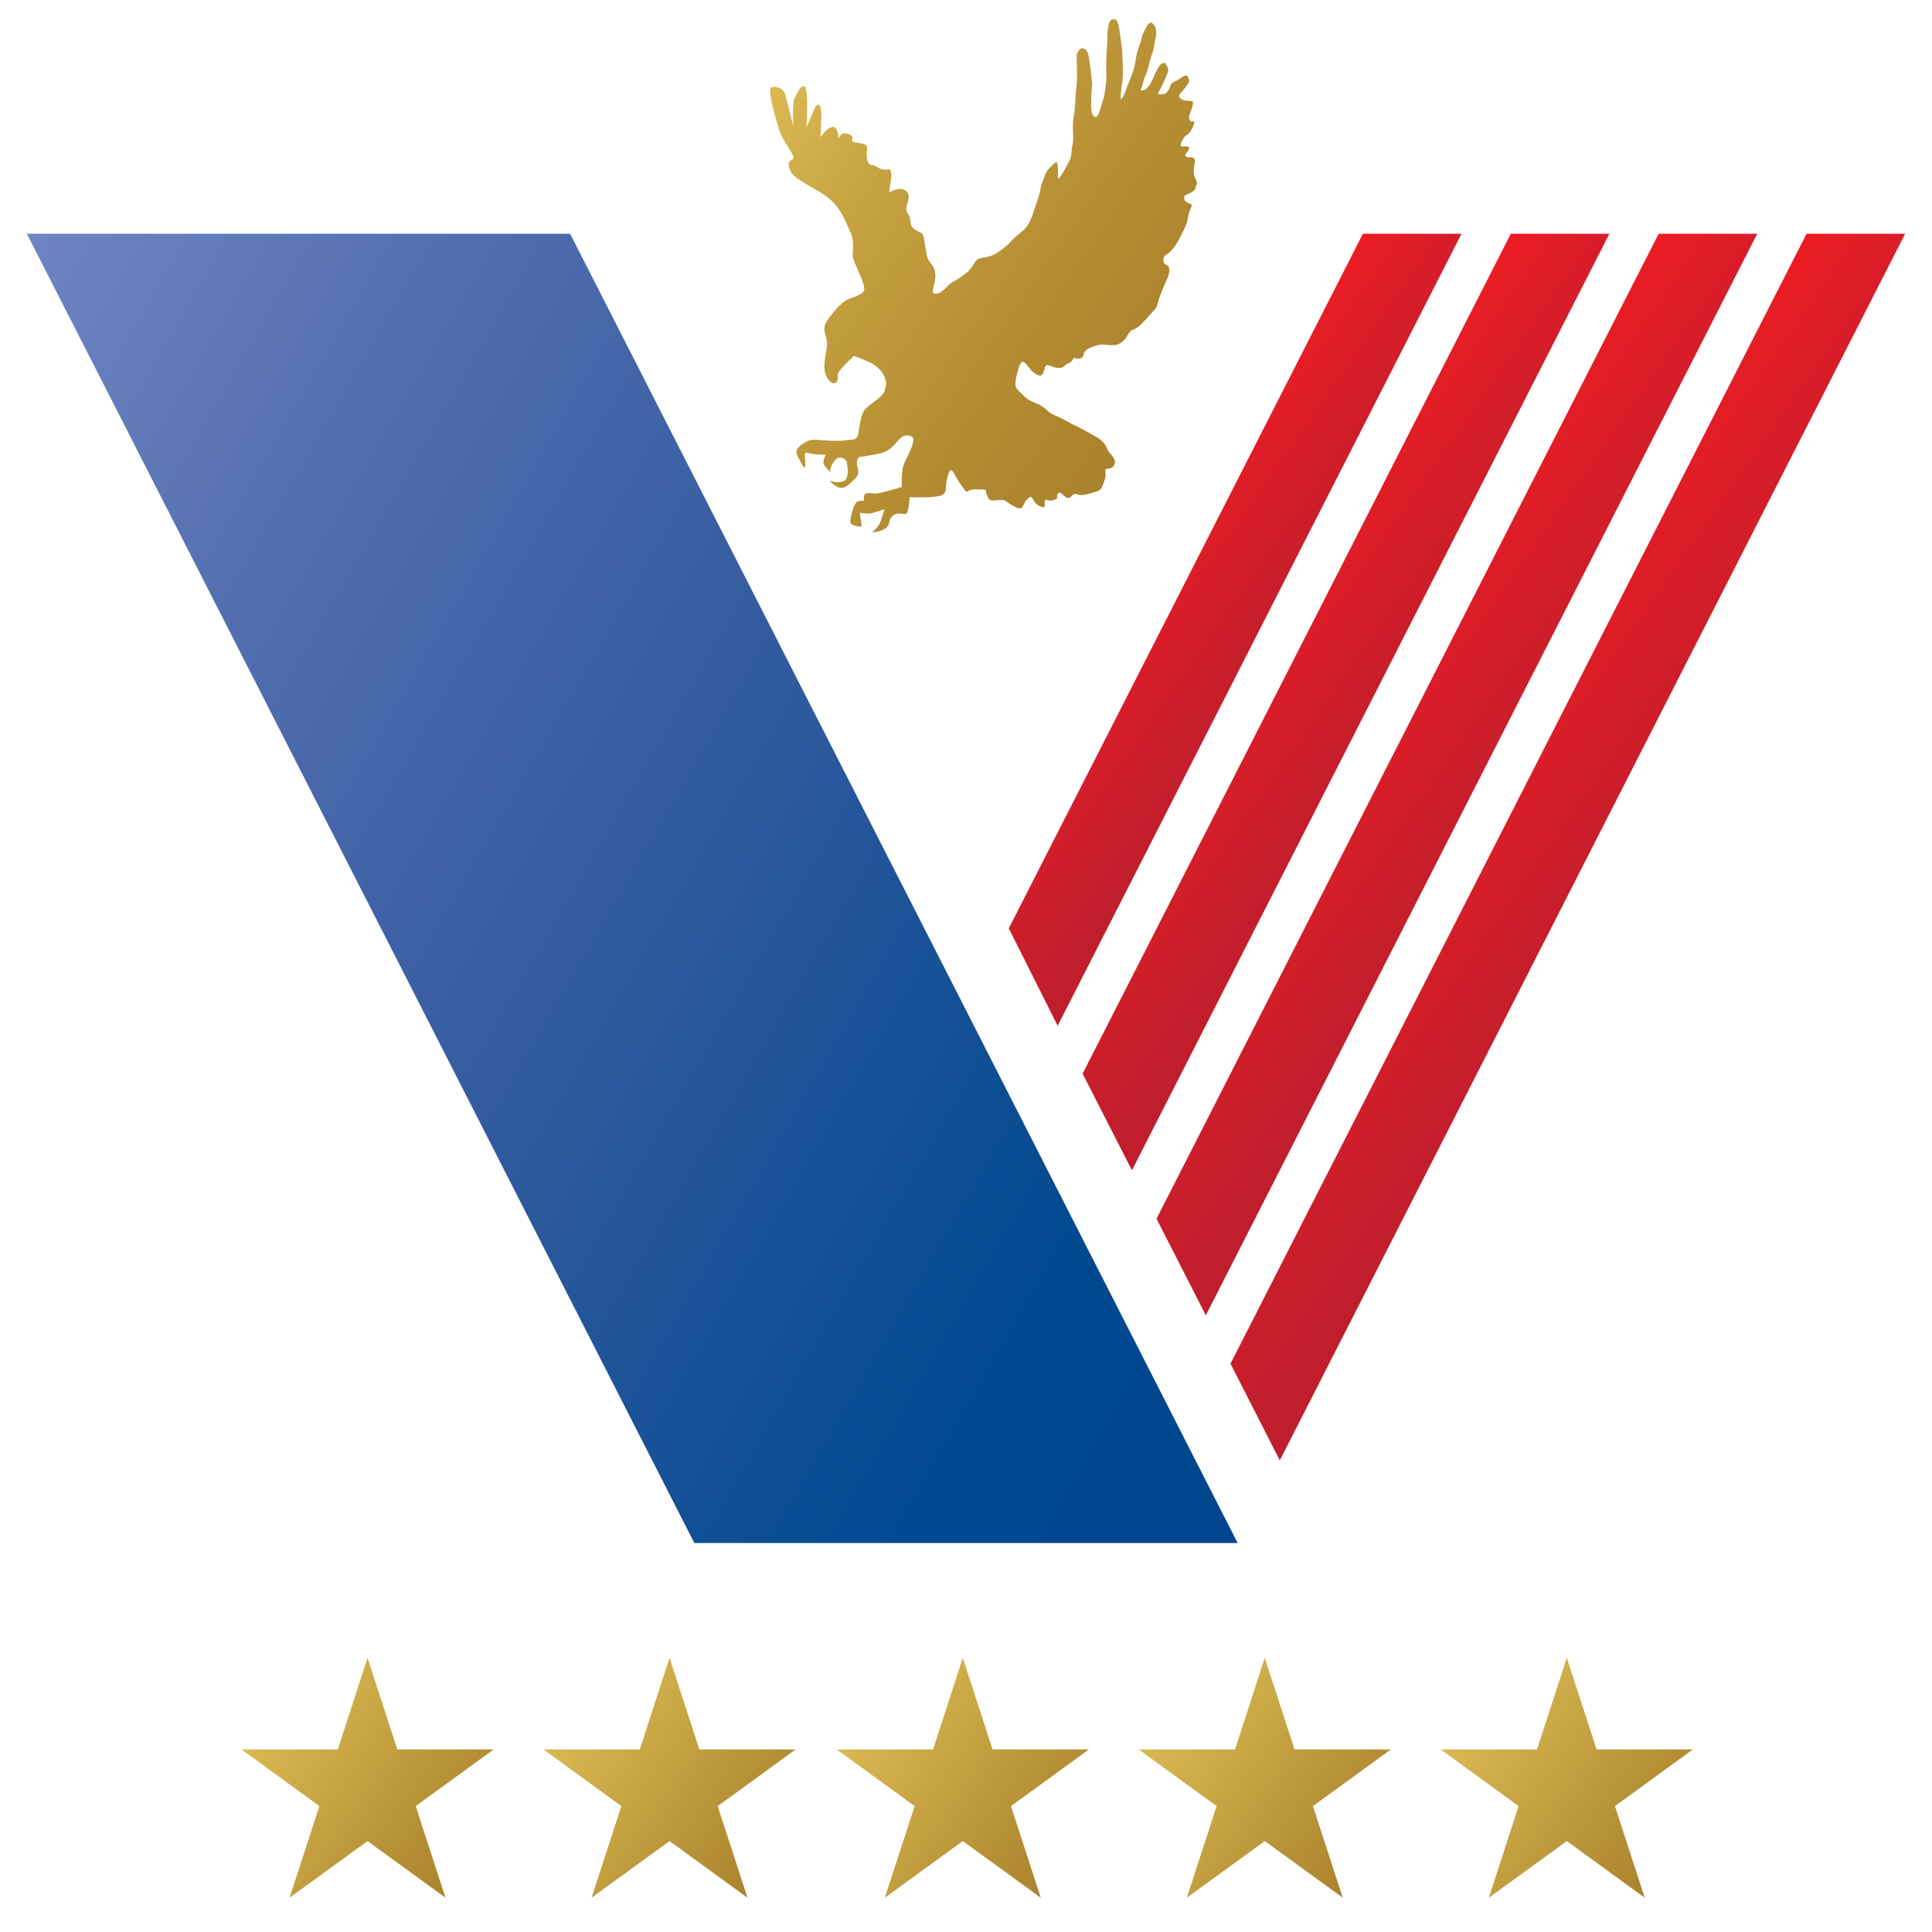 <svg xmlns="http://www.w3.org/2000/svg" viewBox="0 0 360 360"><linearGradient id="a" y2="244.88" gradientUnits="userSpaceOnUse" x2="255.23" y1="86.191" x1="-19.617"><stop offset="0" stop-color="#6f85c2"/><stop offset=".221" stop-color="#526eaf"/><stop offset=".562" stop-color="#2a579b"/><stop offset=".834" stop-color="#004990"/><stop offset="1" stop-color="#00458c"/></linearGradient><path fill="url(#a)" d="M230.62 287.52H129.38L5 43.553h101.23z"/><linearGradient id="b" y2="168.06" gradientUnits="userSpaceOnUse" x2="311.33" y1="138.98" x1="269.81"><stop offset="0" stop-color="#ed1c24"/><stop offset=".1" stop-color="#e41d26"/><stop offset=".657" stop-color="#c81e2b"/><stop offset="1" stop-color="#be1e2d"/></linearGradient><path fill="url(#b)" d="M336.63 43.553L229.28 254.1l9.19 18.02L355 43.553"/><linearGradient id="c" y2="153.34" gradientUnits="userSpaceOnUse" x2="288.94" y1="126.68" x1="250.87"><stop offset="0" stop-color="#ed1c24"/><stop offset=".1" stop-color="#e41d26"/><stop offset=".657" stop-color="#c81e2b"/><stop offset="1" stop-color="#be1e2d"/></linearGradient><path fill="url(#c)" d="M309.07 43.553L215.5 227.09l9.19 18L327.44 43.551"/><linearGradient id="d" y2="138.62" gradientUnits="userSpaceOnUse" x2="266.55" y1="114.37" x1="231.93"><stop offset="0" stop-color="#ed1c24"/><stop offset=".1" stop-color="#e41d26"/><stop offset=".657" stop-color="#c81e2b"/><stop offset="1" stop-color="#be1e2d"/></linearGradient><path fill="url(#d)" d="M281.52 43.553L201.73 200.06l9.19 18.01 88.97-174.517"/><linearGradient id="e" y2="123.95" gradientUnits="userSpaceOnUse" x2="244.13" y1="102.12" x1="212.96"><stop offset="0" stop-color="#ed1c24"/><stop offset=".1" stop-color="#e41d26"/><stop offset=".657" stop-color="#c81e2b"/><stop offset="1" stop-color="#be1e2d"/></linearGradient><path fill="url(#e)" d="M253.96 43.553L187.97 172.99l9.11 18.15 75.25-147.587z"/><linearGradient id="f" y2="348.85" gradientUnits="userSpaceOnUse" x2="197.26" y1="321.9" x1="158.77"><stop offset="0" stop-color="#dab952"/><stop offset="1" stop-color="#aa822c"/></linearGradient><path fill="url(#f)" d="M179.4 308.91l5.55 17.07h17.95l-14.52 10.56 5.55 17.07-14.53-10.55-14.52 10.55 5.55-17.07-14.52-10.56h17.95z"/><linearGradient id="g" y2="348.85" gradientUnits="userSpaceOnUse" x2="253.53" y1="321.89" x1="215.04"><stop offset="0" stop-color="#dab952"/><stop offset="1" stop-color="#aa822c"/></linearGradient><path fill="url(#g)" d="M235.67 308.91l5.55 17.07h17.95l-14.52 10.56 5.55 17.07-14.53-10.55-14.52 10.55 5.55-17.07-14.53-10.56h17.96z"/><linearGradient id="h" y2="348.85" gradientUnits="userSpaceOnUse" x2="309.8" y1="321.89" x1="271.31"><stop offset="0" stop-color="#dab952"/><stop offset="1" stop-color="#aa822c"/></linearGradient><path fill="url(#h)" d="M291.95 308.91l5.55 17.07h17.94l-14.52 10.56 5.55 17.07-14.52-10.55-14.53 10.55 5.55-17.07-14.53-10.56h17.96z"/><linearGradient id="i" y2="348.85" gradientUnits="userSpaceOnUse" x2="86.344" y1="321.9" x1="47.852"><stop offset="0" stop-color="#dab952"/><stop offset="1" stop-color="#aa822c"/></linearGradient><path fill="url(#i)" d="M68.485 308.91l5.55 17.07h17.951l-14.524 10.56 5.55 17.07-14.527-10.55-14.523 10.55 5.548-17.07-14.52-10.56h17.952z"/><linearGradient id="j" y2="348.85" gradientUnits="userSpaceOnUse" x2="142.61" y1="321.89" x1="104.12"><stop offset="0" stop-color="#dab952"/><stop offset="1" stop-color="#aa822c"/></linearGradient><path fill="url(#j)" d="M124.76 308.91l5.55 17.07h17.95l-14.53 10.56 5.55 17.07-14.52-10.55-14.53 10.55 5.55-17.07-14.52-10.56h17.95z"/><linearGradient id="k" y2="72.852" gradientUnits="userSpaceOnUse" x2="217.91" y1="19.354" x1="141.51"><stop offset="0" stop-color="#dab952"/><stop offset=".297" stop-color="#c5a140"/><stop offset=".732" stop-color="#b28a30"/><stop offset="1" stop-color="#aa822c"/></linearGradient><path d="M148.97 83.168c.669-.558 1.673-1.339 3.011-1.226 1.336.11 4.35.333 5.465.11 1.114-.224 2.006.112 2.341-.782.333-.89.446-3.792 1.336-4.908.894-1.114 3.347-2.341 3.684-3.457.334-1.114.444-1.56 0-2.675-.447-1.115-1.451-2.119-2.9-2.787-1.449-.669-2.787-1.115-2.787-1.115s-2.902 2.675-3.013 3.345c-.112.668.224 1.338-.447 1.673-.668.335-1.782-.668-2.006-2.453s.556-3.906.446-5.13c-.112-1.232-.894-2.346-.223-3.57.668-1.228 2.229-3.123 3.457-4.015 1.226-.894 3.343-1.007 3.679-2.121.337-1.114-2.117-5.354-2.117-6.356 0-1.005.334-2.901-.448-4.462-.781-1.562-1.675-4.91-5.018-7.027-3.343-2.119-5.688-3.011-6.246-4.574-.558-1.56-.112-1.56.558-2.007.669-.446-1.785-3.009-2.565-5.464-.781-2.454-2.117-7.36-1.562-7.809.56-.446 2.231 0 2.567.895.334.89 1.673 6.355 1.673 6.355s-.337-4.126.221-5.352 1.227-2.457 1.896-2.119c.67.333.334 7.583.334 7.583s.671-1.673 1.114-2.677c.447-1.003.781-1.896 1.339-1.337.556.558.11 5.911.11 5.911s.894-1.341 1.565-1.673c.667-.336 1.003-.56 1.448.222.447.781.334 1.785.334 1.785s.336-1.114 1.117-1.114c.78 0 1.785.333 1.449 1.226-.335.892 3.011.11 2.788 1.671-.221 1.563 0 3.011.893 3.011.892 0 1.45 1.227 3.235.781 1.114.667-.558 4.794.222 4.237.781-.558 2.563-1.002 3.234.224.668 1.228-.892 2.675 0 3.791.894 1.115 0 2.122 1.338 3.014 1.339.892 1.448.222 1.785 2.231.335 2.005.335 2.899.894 3.679.556.782 1.226 1.339 1.114 3.011-.114 1.677-1.114 3.235.22 3.011 1.338-.222 1.9-1.56 2.899-2.118 1.002-.556 1.229-.669 2.566-1.673 1.34-1.005 1.566-2.34 2.346-2.677.78-.334 1.448-.222 2.563-.669 1.116-.444 2.229-1.45 2.791-1.896.553-.446.553-.668 1.56-1.562 1.007-.892 2.007-1.45 2.676-2.897.668-1.454.559-1.564 1.336-3.684.779-2.119.559-2.787 1.007-3.681.444-.892.444-1.675 1.227-2.453.78-.78 1.448-1.672 1.561-.894.114.78.114 1.899.114 2.565 0 .671 1.001-1.004 1.89-2.675.895-1.675.447-1.896.786-3.347.329-1.448 0-2.452.108-4.126.109-1.672.333-1.782.444-4.237.115-2.453.311-2.865.311-4.651 0-1.785-.064-2.506-.083-3.827.388-1.015.82-1.322 1.115-1.228.36.097.845.104 1.137 1.451.221 1.45.429 2.529.644 5.242-.218 2.677-.332 5.02.108 5.691.454.667.783.556 1.119-.224.335-.783.335-1.117.783-2.455.444-1.339.416-2.215.649-4.083-.115-2.79.016-4.06.13-6.179.109-2.119-.012-2.183.224-3.457.199-1.21.482-1.498 1.445-1.338.56.667.674 2.34.895 3.791.224 1.449.224 1.337.336 4.016.115 2.675.013 3.743-.208 4.639-.05.991-.252 1.979-.128 2.388.672-.446.672-1.227 1.343-2.79.665-1.562 1.221-2.902 1.444-4.683.228-1.785.82-2.439 1.203-4.405.889-1.897 1.087-2.352 1.702-2.402.641.464.948.884.886 2.344-.332 1.56-.332 2.341-.886 3.903-.562 1.562-.45 2.231-1.23 3.904-.472 1.467-.534 1.967-.779 2.455 1.115.11 1.097-.333 1.783-1.117 1.128-2.149.702-1.695 1.112-2.343.622-1.294 1.15-1.772 1.678-1.56.554.892.78 1.112.33 2.118-.444 1.005-.105.334-.78 1.785-.668 1.449-1.333 2.01-.441 1.897.892-.11 1.001 0 1.56-.894.557-.894 0-1.003 1.225-1.562 1.228-.558 2.008-1.56 2.343-.78.339.78.444.668-.335 1.785-.78 1.116-1.561 1.45-1.228 2.006.335.559 1.228.671 1.901.671.665 0 .777.11.444 1.226-.339 1.117-.444 1.117-.562 1.673-.108.558.447 1.004.447 1.004s1.007-.669.228 1.003c-.783 1.673-1.23 1.228-1.679 2.007-.444.782-.892 1.562-.217 1.562.665 0 1.339-.11 1.221.446-.108.56-1.112 1.116-.556 1.45.556.335 1.003-.11 1.451.335.443.446 0 1.226 0 1.782 0 .559-.112 1.005.108 1.564.227.558.671 1.114.335 1.671-.335.56.115.668-.776 1.226s-1.451.447-1.451 1.005c0 .558-.115.446.444.893.562.444 1.228.11.783 1.114-.447 1.002-.339.892-.56 1.785-.224.894.112.448-.892 2.565-1.004 2.119-2.007 3.68-3.014 4.236-1.001.56-.78 1.787-.105 2.009.668.222.776 1.228.105 2.679-.665 1.448-1.448 3.343-1.672 4.349-.221 1.002-.441 1.114-1.563 2.341-1.115 1.226-2.004 2.343-3.008 2.675-1 .334-1.115 1.453-1.783 2.007-.671.559-.895.893-2.343.893s-1.448-.334-2.902.112c-1.448.448-2.116.892-2.228 1.56-.115.671-.56 1.007-1.448.785-.895-.224-.227.447-1.336.893-1.115.444-.786 1-2.122.891-1.34-.112-2.008-1.114-2.343 0-.333 1.115-.444 2.007-1.893 1.002-1.454-1.002-2.237-3.679-3.018-.892-.776 2.791-.776 3.457.115 4.238.889.782 1.115 1.451 3.12 2.233 2.01.78 2.01 1.671 3.455 2.228 1.454.558 1.569.782 3.794 1.899 2.23 1.115 2.79 1.448 4.126 2.229 1.34.78 1.678 1.561 2.008 2.343.339.78 1.786 1.671 1.233 2.787-.562 1.115-1.678.447-1.678 1.002 0 .561.221 1.005-.224 2.121-.448 1.116-.336 1.563-1.896 2.009-1.561.446-2.455.67-3.231.334-.78-.334-1.007 1.003-1.787.668-.776-.333-1.115-1.336-1.669-.78-.562.56.441.892-.895 1.228-1.342.334-1.451-.559-1.562.225-.106.78.335 1.56-1.113.78-1.457-.78-1.006-2.346-2.122-1.228-1.115 1.114-.556 2.452-2.563 1.339-2.004-1.117-1.339-1.229-2.898-1.117-1.563.112-1.563.225-2.123-1.003-.55-1.228.56-.892-1.895-1.004s-1.223 1.448-2.788-.669c-1.562-2.121-1.9-4.237-2.567-1.897-.668 2.343 0 2.9-1 3.57-1.005.668-6.134.444-6.134.444s-.113 2.566-.561 3.012c-.446.448-1.56-.446-2.565.448-1 .89-.333 1.449-1.225 2.229-.893.78-2.677.894-2.677.894s1.225-1.003 1.56-1.896c.335-.893.783-2.455.783-2.455s-1.785.669-2.565.78c-.781.11-2.009-.11-2.009-.11l.334 2.565s-2.119 0-2.119-.893c0-.894.671-3.343 1.229-3.681.556-.334 1.336-.222 1.336-.222s-.222-1.115.337-1.339c.556-.222.892 0 1.784 0 .89 0 4.903-1.227 4.903-1.227s-.109-2.901.338-4.126c.446-1.226 2.565-4.683 1.56-5.244-1.005-.558-1.785-.11-2.343.448-.557.559-1.56 2.231-3.679 2.677s-3.794.669-3.794.669-.443.224-.443 1.117c0 .89.78 1.782-.337 2.896-1.114 1.117-2.006 2.122-3.233 1.563-1.226-.558-1.449-1.226-1.449-1.226s.892.556 2.343.222c1.448-.335.892-3.123.78-3.679-.113-.56-1.227-1.117-1.897-.56-.668.56-1.56 2.007-1.002 2.565s-1.564-1.226-1.451-2.006c.113-.783.447-1.339.447-1.339s-1.451 0-2.343-.112-1.562-.558-1.562.112.448 3.679-.559 1.784c-.99-1.886-1.44-2.333-.43-3.336z" fill="url(#k)"/></svg>